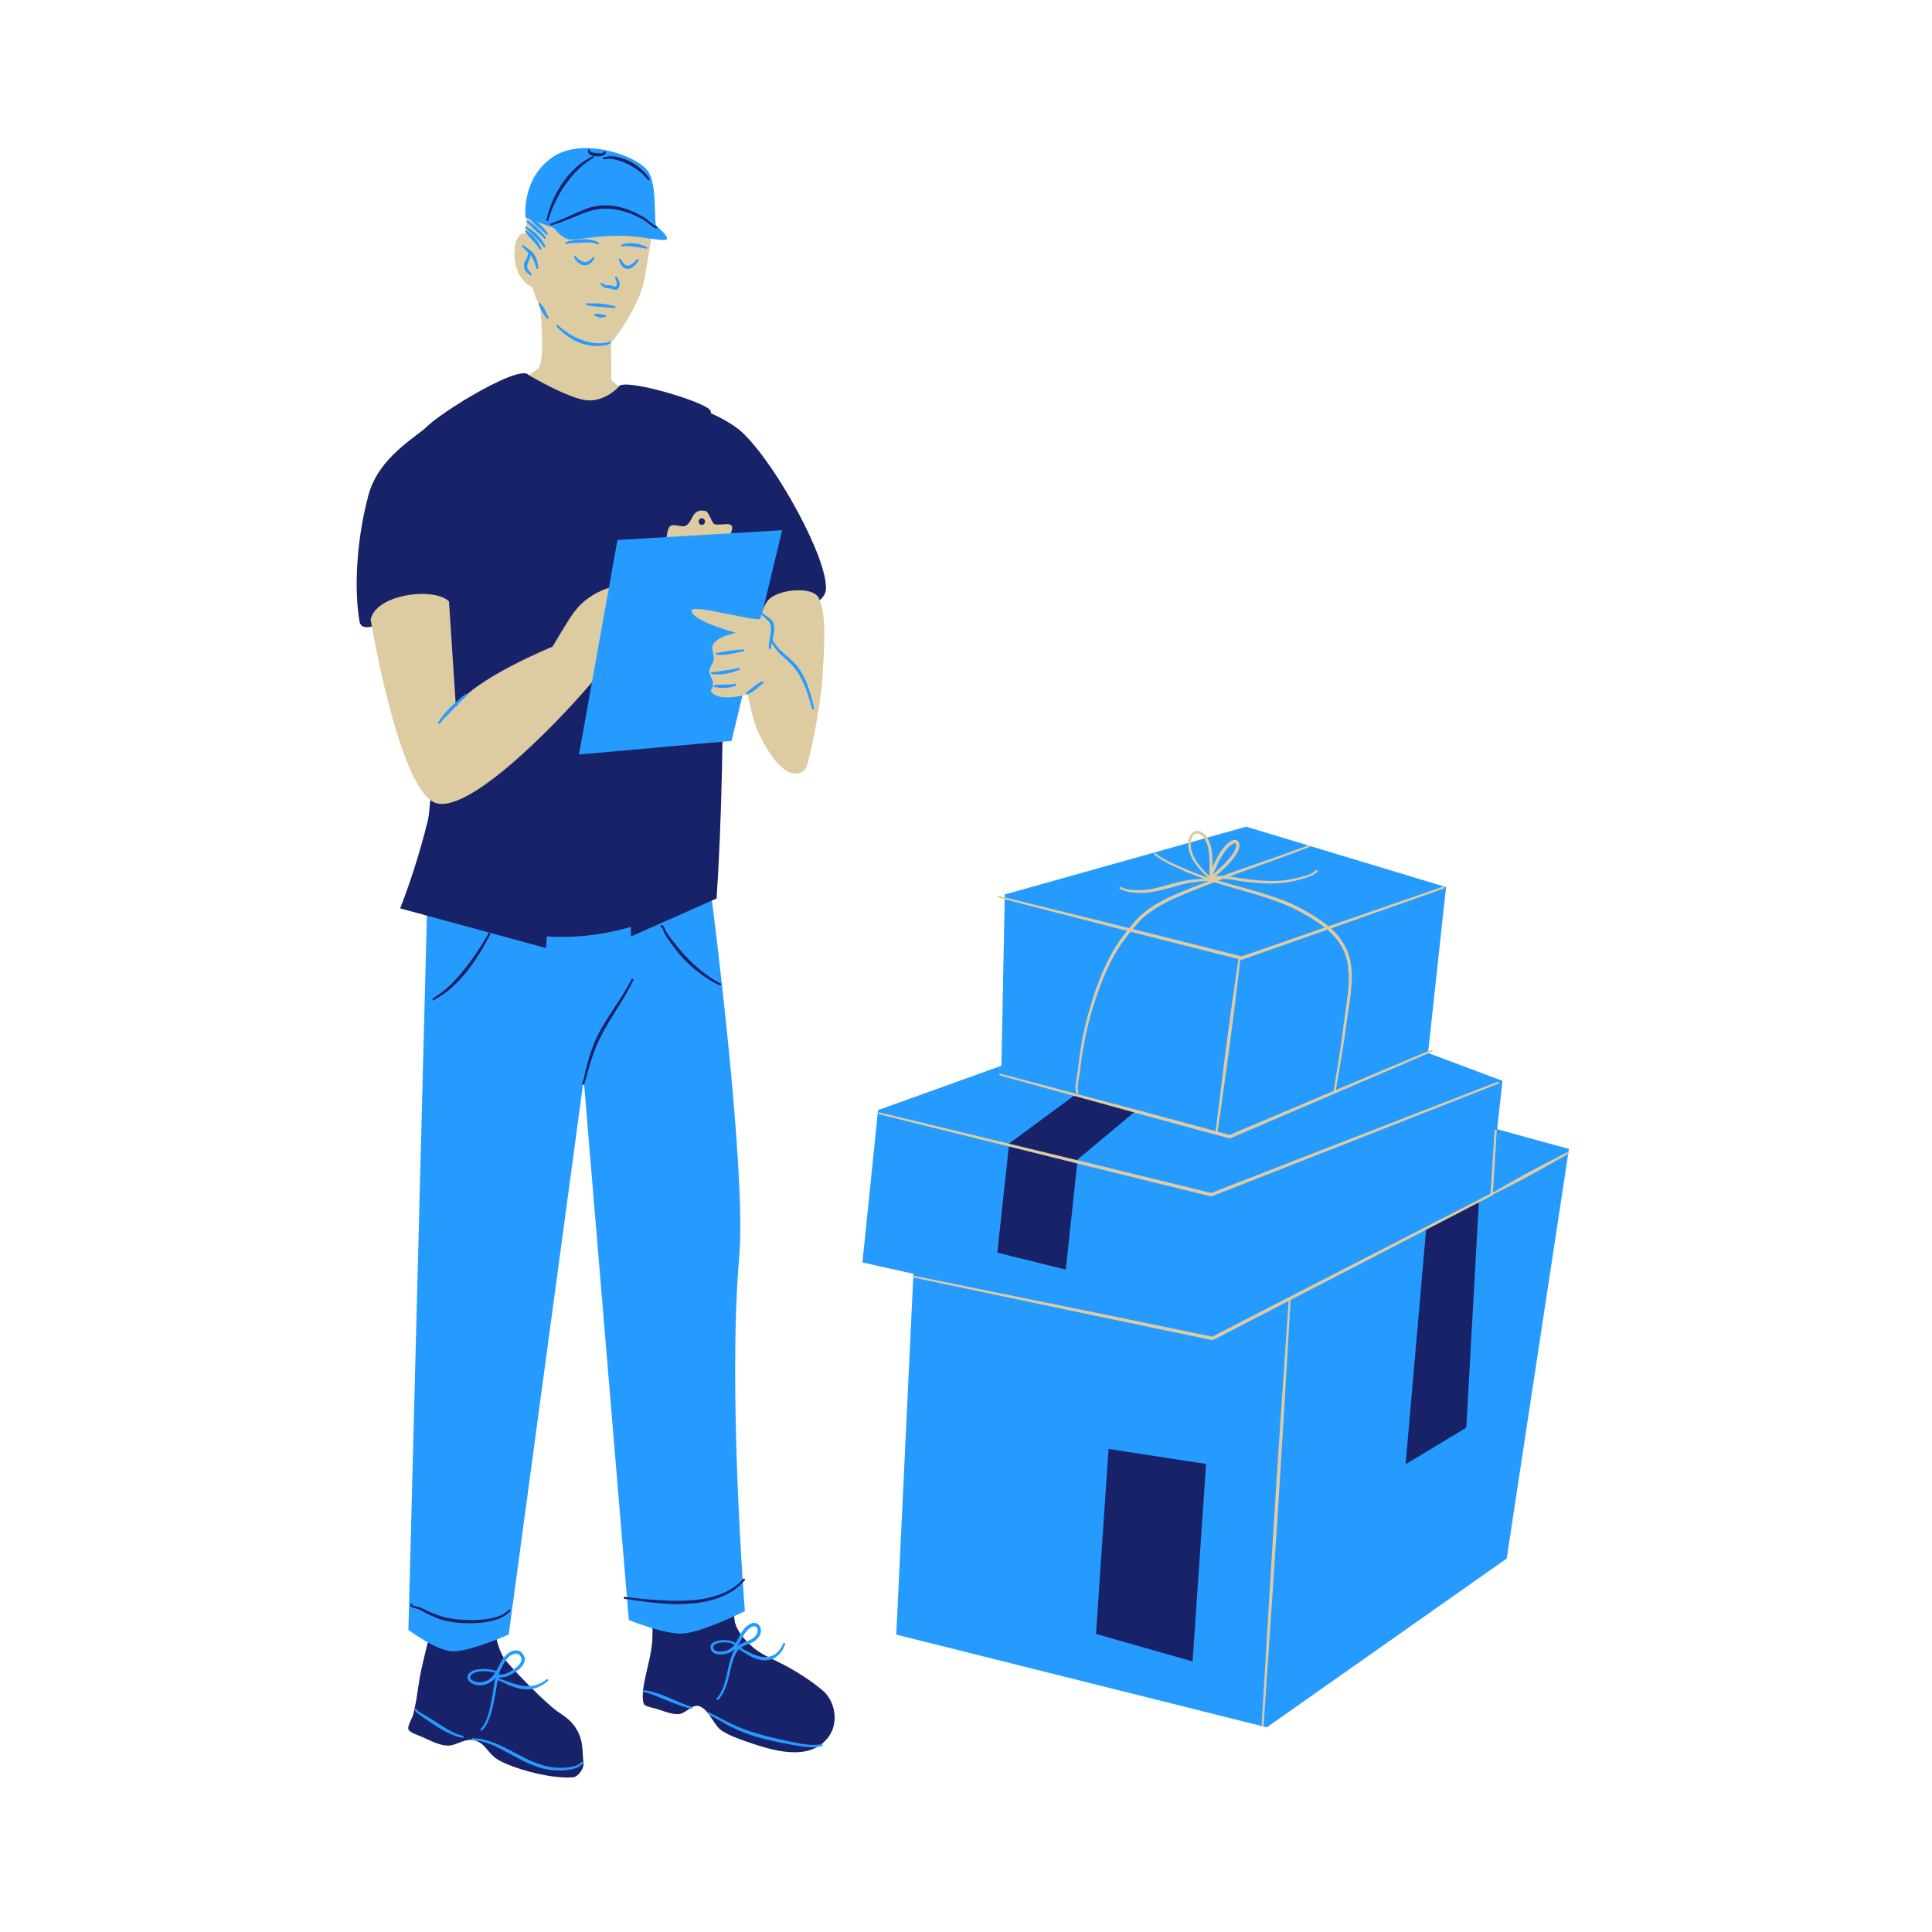 <svg xmlns="http://www.w3.org/2000/svg" xmlns:xlink="http://www.w3.org/1999/xlink" width="150" zoomAndPan="magnify" viewBox="0 0 112.5 112.5" height="150" preserveAspectRatio="xMidYMid meet" version="1.0"><defs><clipPath id="cae6f136c0"><path d="M 23 93 L 49 93 L 49 103.508 L 23 103.508 Z M 23 93 " clip-rule="nonzero"/></clipPath><clipPath id="45e1f2e824"><path d="M 23 52.09 L 48 52.09 L 48 103.508 L 23 103.508 Z M 23 52.09 " clip-rule="nonzero"/></clipPath><clipPath id="7c5b79cf95"><path d="M 20.668 21 L 49 21 L 49 55 L 20.668 55 Z M 20.668 21 " clip-rule="nonzero"/></clipPath><clipPath id="ad840159eb"><path d="M 50.082 48.047 L 91.363 48.047 L 91.363 100.605 L 50.082 100.605 Z M 50.082 48.047 " clip-rule="nonzero"/></clipPath><clipPath id="4b5ce95197"><path d="M 51.094 48.047 L 91.363 48.047 L 91.363 100.605 L 51.094 100.605 Z M 51.094 48.047 " clip-rule="nonzero"/></clipPath></defs><path fill="#ddcba2" d="M 30.617 13.602 C 30.68 13.246 30.641 12.336 30.719 12.266 C 30.93 12.086 32.738 12.617 33.148 12.555 C 36.27 12.059 37.938 13.863 37.938 13.863 C 37.938 13.863 37.73 15.059 37.52 16.277 C 37.262 17.734 35.773 19.836 35.586 19.926 L 35.598 22.129 L 36.074 22.551 C 36.074 22.551 34.895 23.656 33.59 23.398 C 32.465 23.18 30.758 21.879 30.758 21.879 C 30.758 21.879 30.715 21.91 31.297 21.492 C 31.715 21.191 31.562 19.035 31.449 17.863 C 31.121 17.246 31.004 16.742 31.004 16.742 C 30.105 16.285 29.848 15.25 29.996 14.289 C 30.082 13.758 30.336 13.555 30.617 13.602 " fill-opacity="1" fill-rule="evenodd"/><g clip-path="url(#cae6f136c0)"><path fill="#182269" d="M 47.918 98.449 C 47.242 97.867 46.367 97.32 45.578 96.906 C 44.926 96.566 44.242 96.316 43.703 95.797 C 43.305 95.418 42.941 95.004 42.793 94.465 C 42.762 94.348 42.715 93.492 42.617 93.461 C 42.289 93.363 41.648 93.684 41.344 93.773 C 40.379 94.051 39.363 94.449 38.348 94.516 L 37.91 94.473 C 38.047 94.43 37.984 95.555 37.969 95.695 C 37.879 96.594 37.574 97.457 37.453 98.352 C 37.434 98.492 37.379 99.145 37.535 99.273 C 37.684 99.395 37.977 99.438 38.16 99.484 C 38.57 99.602 39.117 99.855 39.551 99.809 C 39.945 99.77 40.324 99.191 40.75 99.359 C 41.309 99.582 41.555 100.48 42.059 100.797 C 42.48 101.062 42.965 101.234 43.43 101.398 C 44.867 101.898 47.172 102.672 48.277 101.094 C 48.84 100.297 48.637 99.062 47.918 98.449 Z M 33.977 102.598 C 34.047 102.953 33.672 103.465 33.371 103.492 C 31.988 103.621 29.434 102.859 28.797 102.328 C 28.332 101.938 28.215 101.492 27.609 101.332 C 27.168 101.219 26.688 101.539 26.293 101.625 C 25.707 101.754 24.926 101.273 24.402 101.066 C 24.207 100.988 23.922 100.902 23.793 100.727 C 23.684 100.562 24.012 100.023 24.055 99.855 C 24.281 99.012 24.34 98.125 24.523 97.266 C 24.598 96.902 25.086 94.844 25.168 94.777 C 25.211 94.75 25.441 94.832 25.484 94.84 C 25.809 94.902 26.141 94.957 26.469 94.984 C 26.758 95.008 27.051 95.035 27.348 95.055 C 27.723 95.082 28.098 95.082 28.473 95.082 C 28.547 95.082 28.797 95.051 28.863 95.109 C 28.926 95.172 28.926 95.492 28.945 95.574 C 29.051 95.957 29.191 96.359 29.438 96.676 C 29.781 97.113 31.824 99.27 32.613 99.762 C 34.168 100.73 33.852 101.977 33.977 102.598 " fill-opacity="1" fill-rule="evenodd"/></g><g clip-path="url(#45e1f2e824)"><path fill="#269bff" d="M 43.219 95.371 C 43.125 95.547 43.043 95.723 42.93 95.875 C 42.988 95.82 43.055 95.773 43.125 95.734 C 43.262 95.66 43.418 95.605 43.566 95.543 C 43.711 95.48 43.844 95.414 43.941 95.316 C 44.02 95.246 44.082 95.148 44.109 95.047 C 44.133 94.957 44.129 94.863 44.066 94.777 C 44.016 94.707 43.945 94.688 43.879 94.699 C 43.754 94.719 43.621 94.828 43.535 94.914 C 43.395 95.055 43.301 95.215 43.219 95.371 Z M 42.766 95.781 C 42.758 95.77 42.742 95.758 42.73 95.75 C 42.66 95.699 42.555 95.676 42.492 95.66 C 42.359 95.625 41.996 95.613 41.742 95.699 C 41.598 95.75 41.488 95.836 41.543 95.996 C 41.582 96.109 41.695 96.152 41.828 96.168 C 42.035 96.191 42.293 96.133 42.418 96.066 C 42.574 95.992 42.68 95.895 42.766 95.781 Z M 43.051 95.281 C 43.141 95.105 43.238 94.934 43.398 94.773 C 43.512 94.66 43.688 94.531 43.852 94.508 C 43.984 94.488 44.117 94.523 44.223 94.664 C 44.301 94.77 44.324 94.895 44.309 95.012 C 44.289 95.176 44.191 95.34 44.074 95.449 C 43.977 95.547 43.859 95.613 43.73 95.672 C 43.559 95.746 43.371 95.805 43.211 95.895 C 43.184 95.906 43.172 95.93 43.148 95.945 C 43.16 95.961 43.168 95.977 43.184 95.984 C 43.328 96.059 43.469 96.133 43.609 96.207 C 43.672 96.234 43.734 96.27 43.793 96.297 C 43.973 96.383 44.152 96.438 44.32 96.469 C 44.512 96.5 44.688 96.496 44.855 96.449 C 45.172 96.363 45.434 96.117 45.609 95.703 C 45.621 95.672 45.652 95.656 45.684 95.672 C 45.715 95.684 45.73 95.715 45.719 95.746 C 45.551 96.223 45.262 96.508 44.91 96.625 C 44.719 96.688 44.508 96.699 44.285 96.66 C 44.102 96.629 43.906 96.555 43.715 96.453 C 43.629 96.41 43.551 96.363 43.473 96.316 C 43.355 96.242 43.238 96.164 43.121 96.094 C 43.098 96.078 43.078 96.055 43.062 96.027 C 43.059 96.023 43.059 96.023 43.059 96.023 C 43.02 96.055 42.969 96.078 42.941 96.121 C 42.555 96.746 42.531 97.484 42.293 98.156 C 42.195 98.449 42.051 98.723 41.832 98.98 C 41.805 99.004 41.77 99.008 41.742 98.984 C 41.719 98.965 41.715 98.926 41.734 98.902 C 41.945 98.656 42.07 98.387 42.16 98.113 C 42.395 97.426 42.406 96.676 42.793 96.035 C 42.801 96.023 42.805 96.016 42.812 96.008 C 42.727 96.09 42.625 96.164 42.496 96.227 C 42.348 96.301 42.051 96.367 41.801 96.332 C 41.609 96.309 41.453 96.215 41.395 96.043 C 41.332 95.84 41.41 95.707 41.566 95.621 C 41.836 95.469 42.355 95.492 42.523 95.543 C 42.609 95.566 42.758 95.613 42.832 95.688 C 42.914 95.562 42.98 95.418 43.051 95.281 Z M 27.43 97.785 C 27.484 97.844 27.57 97.891 27.637 97.914 C 27.773 97.965 27.938 97.973 28.086 97.949 C 28.238 97.922 28.391 97.863 28.508 97.777 C 28.641 97.672 28.742 97.551 28.824 97.422 L 28.836 97.406 C 28.785 97.391 28.738 97.379 28.688 97.367 C 28.625 97.355 28.566 97.34 28.508 97.332 C 28.324 97.309 28.012 97.293 27.754 97.363 C 27.594 97.406 27.449 97.477 27.387 97.609 C 27.359 97.676 27.387 97.738 27.43 97.785 Z M 28.945 97.574 C 28.965 97.559 28.988 97.547 29.02 97.535 C 29.016 97.535 29.004 97.535 29 97.531 C 28.996 97.531 28.988 97.527 28.98 97.52 L 28.98 97.523 C 28.969 97.539 28.957 97.555 28.945 97.574 Z M 29.039 97.434 C 29.043 97.438 29.047 97.438 29.047 97.434 C 29.051 97.434 29.047 97.434 29.047 97.434 C 29.043 97.434 29.043 97.43 29.039 97.43 Z M 29.047 97.418 C 29.066 97.422 29.082 97.441 29.086 97.461 C 29.09 97.496 29.074 97.516 29.066 97.523 C 29.176 97.5 29.344 97.496 29.398 97.48 C 29.613 97.402 30.031 97.18 30.25 96.91 C 30.328 96.809 30.379 96.699 30.363 96.582 C 30.352 96.516 30.32 96.449 30.258 96.383 C 30.168 96.289 30.047 96.281 29.93 96.312 C 29.801 96.348 29.672 96.434 29.59 96.52 C 29.336 96.781 29.223 97.117 29.047 97.418 Z M 27.578 98.066 C 27.469 98.023 27.34 97.941 27.273 97.836 C 27.219 97.754 27.199 97.652 27.25 97.547 C 27.332 97.375 27.508 97.273 27.723 97.227 C 28 97.16 28.332 97.184 28.527 97.215 C 28.586 97.223 28.652 97.234 28.715 97.25 C 28.773 97.266 28.836 97.281 28.895 97.305 C 29.07 96.996 29.191 96.656 29.449 96.387 C 29.578 96.254 29.785 96.125 29.984 96.102 C 30.137 96.086 30.281 96.125 30.398 96.254 C 30.52 96.383 30.562 96.516 30.559 96.648 C 30.551 96.777 30.492 96.906 30.395 97.027 C 30.156 97.32 29.691 97.559 29.457 97.641 C 29.426 97.652 29.348 97.66 29.27 97.668 C 29.191 97.676 29.105 97.68 29.059 97.703 L 29.055 97.703 C 29.051 97.715 29.051 97.723 29.047 97.73 C 29.246 97.805 29.449 97.879 29.641 97.945 C 29.781 97.996 29.918 98.039 30.051 98.074 C 30.148 98.105 30.238 98.125 30.328 98.145 C 30.469 98.168 30.609 98.188 30.746 98.184 C 31.098 98.184 31.453 98.082 31.824 97.793 C 31.852 97.773 31.887 97.777 31.91 97.801 C 31.93 97.828 31.926 97.867 31.898 97.887 C 31.512 98.219 31.133 98.355 30.75 98.371 C 30.598 98.375 30.445 98.363 30.293 98.332 C 30.195 98.312 30.094 98.289 30 98.258 C 29.859 98.215 29.719 98.16 29.582 98.102 C 29.395 98.016 29.203 97.926 29.008 97.832 C 28.988 97.887 28.961 97.934 28.949 97.988 C 28.914 98.16 28.902 98.34 28.871 98.496 C 28.793 98.887 28.711 99.422 28.551 99.902 C 28.441 100.238 28.293 100.547 28.078 100.758 C 28.055 100.781 28.02 100.781 27.996 100.758 C 27.973 100.734 27.973 100.699 27.996 100.676 C 28.188 100.473 28.324 100.18 28.426 99.859 C 28.57 99.387 28.645 98.852 28.719 98.465 C 28.75 98.285 28.762 98.062 28.812 97.871 C 28.828 97.793 28.855 97.723 28.891 97.652 C 28.812 97.754 28.723 97.844 28.613 97.918 C 28.473 98.02 28.301 98.094 28.113 98.121 C 27.934 98.148 27.742 98.137 27.578 98.066 Z M 47.832 101.562 C 47.609 101.609 47.375 101.613 47.133 101.598 C 46.773 101.57 46.406 101.492 46.078 101.426 C 45.59 101.32 45.094 101.215 44.609 101.09 C 44.406 101.035 44.195 100.973 43.988 100.91 C 43.535 100.773 43.09 100.613 42.66 100.41 C 42.531 100.352 42.406 100.289 42.285 100.227 C 42.098 100.133 41.918 100.035 41.73 99.938 C 41.637 99.887 41.508 99.84 41.398 99.777 C 41.352 99.754 41.312 99.727 41.281 99.695 C 41.262 99.676 41.227 99.676 41.207 99.695 C 41.184 99.719 41.184 99.75 41.203 99.773 C 41.242 99.809 41.289 99.844 41.34 99.875 C 41.449 99.945 41.578 99.996 41.668 100.051 C 41.852 100.156 42.031 100.258 42.215 100.363 C 42.336 100.43 42.457 100.496 42.586 100.559 C 43.02 100.777 43.473 100.953 43.934 101.102 C 44.141 101.164 44.352 101.219 44.562 101.273 C 45.051 101.398 45.555 101.496 46.047 101.586 C 46.383 101.645 46.758 101.715 47.125 101.738 C 47.379 101.75 47.625 101.738 47.859 101.676 C 47.891 101.672 47.91 101.637 47.902 101.605 C 47.895 101.574 47.863 101.555 47.832 101.562 Z M 39.719 99.188 C 39.465 99.082 39.219 98.969 38.969 98.863 C 38.801 98.789 38.633 98.727 38.453 98.66 C 38.328 98.617 38.203 98.574 38.074 98.539 C 37.988 98.512 37.906 98.488 37.816 98.469 C 37.793 98.461 37.59 98.422 37.52 98.426 C 37.492 98.426 37.477 98.434 37.465 98.441 C 37.449 98.457 37.441 98.473 37.441 98.492 C 37.441 98.5 37.445 98.512 37.453 98.523 C 37.469 98.551 37.5 98.555 37.527 98.543 L 37.531 98.539 C 37.598 98.547 37.758 98.594 37.777 98.602 C 37.863 98.629 37.941 98.656 38.023 98.688 C 38.145 98.734 38.27 98.785 38.391 98.836 C 38.539 98.895 38.68 98.957 38.82 99.012 C 39.043 99.102 39.262 99.188 39.48 99.266 C 39.723 99.355 39.969 99.434 40.23 99.5 C 40.262 99.508 40.297 99.492 40.305 99.461 C 40.312 99.43 40.297 99.395 40.262 99.387 C 40.078 99.324 39.895 99.258 39.719 99.188 Z M 33.449 102.844 C 33.203 102.918 32.93 102.934 32.688 102.938 C 32.145 102.949 31.664 102.828 31.199 102.652 C 30.848 102.516 30.504 102.34 30.16 102.16 C 29.816 101.98 29.477 101.797 29.113 101.625 C 28.93 101.543 28.746 101.465 28.551 101.402 C 28.363 101.336 28.168 101.285 27.969 101.25 C 27.934 101.246 27.676 101.242 27.574 101.223 C 27.57 101.219 27.566 101.219 27.562 101.219 C 27.566 101.223 27.566 101.23 27.57 101.23 C 27.566 101.227 27.566 101.223 27.562 101.219 C 27.559 101.219 27.555 101.219 27.559 101.215 C 27.539 101.203 27.512 101.199 27.492 101.211 C 27.469 101.223 27.457 101.258 27.473 101.281 C 27.477 101.293 27.488 101.305 27.512 101.316 C 27.527 101.324 27.559 101.332 27.598 101.336 C 27.711 101.359 27.91 101.367 27.945 101.379 C 28.133 101.418 28.324 101.477 28.504 101.543 C 28.688 101.609 28.863 101.691 29.043 101.781 C 29.395 101.957 29.727 102.152 30.066 102.328 C 30.418 102.52 30.77 102.691 31.133 102.824 C 31.617 103.008 32.125 103.113 32.695 103.094 C 32.945 103.082 33.234 103.055 33.492 102.969 C 33.664 102.91 33.832 102.816 33.961 102.688 C 33.984 102.664 33.988 102.625 33.965 102.602 C 33.941 102.578 33.902 102.578 33.879 102.602 C 33.754 102.715 33.609 102.789 33.449 102.844 Z M 27.562 101.219 C 27.562 101.215 27.559 101.211 27.559 101.215 Z M 24.27 99.566 C 24.273 99.562 24.273 99.559 24.27 99.559 Z M 26.094 100.715 C 25.887 100.598 25.688 100.469 25.496 100.344 C 25.414 100.293 25.332 100.238 25.254 100.188 C 25.133 100.109 25.012 100.031 24.891 99.961 C 24.859 99.945 24.699 99.852 24.543 99.762 C 24.441 99.699 24.344 99.637 24.293 99.586 C 24.285 99.578 24.277 99.57 24.27 99.566 C 24.27 99.57 24.266 99.574 24.266 99.578 C 24.266 99.574 24.27 99.57 24.27 99.566 C 24.266 99.562 24.266 99.562 24.27 99.559 C 24.27 99.531 24.254 99.512 24.234 99.504 C 24.203 99.492 24.172 99.508 24.164 99.531 C 24.152 99.559 24.156 99.582 24.168 99.613 C 24.184 99.645 24.219 99.684 24.27 99.727 C 24.434 99.871 24.754 100.074 24.797 100.105 C 24.91 100.184 25.031 100.266 25.148 100.352 C 25.227 100.402 25.305 100.453 25.391 100.508 C 25.59 100.633 25.801 100.762 26.012 100.867 C 26.309 101.02 26.617 101.137 26.926 101.191 C 26.957 101.199 26.988 101.18 26.996 101.148 C 27.004 101.113 26.98 101.082 26.949 101.078 C 26.656 101.008 26.371 100.871 26.094 100.715 Z M 39.805 95.117 C 38.715 95.203 36.617 94.332 36.617 94.332 L 33.988 62.852 L 29.621 95.18 C 29.621 95.18 27.305 96.203 26.332 96.156 C 25.387 96.113 23.781 94.906 23.781 94.906 L 24.863 53.105 L 41.457 52.449 C 41.457 52.449 43.48 68.082 43.047 73.145 C 42.359 81.137 43.375 93.816 43.375 93.816 C 43.375 93.816 40.93 95.031 39.805 95.117 " fill-opacity="1" fill-rule="evenodd"/></g><g clip-path="url(#7c5b79cf95)"><path fill="#182269" d="M 24.547 51.707 C 24.547 51.707 25.969 37.582 26.148 35.117 C 26 35.113 25.402 35.137 25.188 35.105 C 24.191 34.969 21.145 37.387 20.934 36.188 C 20.656 34.617 20.672 31.77 21.449 28.852 C 21.949 26.957 23.535 25.867 24.965 24.793 C 26.527 23.625 30.801 21.848 30.801 21.848 C 30.801 21.848 33.133 23.238 34.211 23.312 C 35.289 23.387 36.074 22.477 36.074 22.477 C 36.074 22.477 41.469 23.453 43.312 25.266 C 45.312 27.238 48.188 32.551 48.094 34.293 C 48 35.965 43.141 35.723 43.141 35.723 L 40.988 45.246 L 41.5 51.719 C 41.5 51.719 33.082 58.109 24.547 51.707 " fill-opacity="1" fill-rule="evenodd"/></g><path fill="#182269" d="M 36.027 22.582 C 35.902 21.848 41.301 23.441 41.379 23.934 C 42.207 28.91 42.324 43.398 41.727 52.32 L 36.742 54.531 C 36.742 54.531 36.555 25.785 36.027 22.582 Z M 24.598 25.152 C 24.816 24.504 30.223 21.133 30.773 21.828 C 31.566 22.82 33.102 30.961 32.938 36.746 C 32.805 41.516 32.102 51.047 31.793 55.203 L 23.301 52.895 C 25.477 47.301 26.473 40.816 26.168 35.492 C 25.867 30.242 24.281 26.117 24.598 25.152 " fill-opacity="1" fill-rule="evenodd"/><path fill="#ddcba2" d="M 21.582 36.074 C 21.895 34.574 25.316 34.176 26.145 35.023 L 26.547 41.164 C 27.523 39.551 32.176 37.652 32.176 37.652 C 32.176 37.652 33.016 36.211 33.395 35.688 C 34.344 34.363 35.875 34.121 35.875 34.121 C 35.875 34.121 35.906 37.922 34.648 39.504 C 33.383 41.09 27.605 47.352 25.43 46.777 C 23.254 46.207 21.582 36.074 21.582 36.074 " fill-opacity="1" fill-rule="evenodd"/><path fill="#ddcba2" d="M 40.867 30.176 C 40.969 30.176 41.051 30.266 41.051 30.371 C 41.051 30.48 40.969 30.566 40.867 30.566 C 40.766 30.566 40.684 30.48 40.684 30.371 C 40.684 30.266 40.766 30.176 40.867 30.176 Z M 42.488 31.375 C 42.488 31.375 38.766 31.531 38.777 31.48 C 38.828 31.285 38.848 30.84 38.988 30.672 C 39.184 30.441 39.648 30.723 39.891 30.629 C 40.375 30.449 40.223 29.598 41.062 29.746 C 41.266 29.777 41.449 30.434 41.582 30.508 C 41.758 30.609 42.305 30.473 42.488 30.535 C 42.824 30.648 42.488 31.098 42.488 31.375 " fill-opacity="1" fill-rule="evenodd"/><path fill="#269bff" d="M 33.715 43.934 L 35.953 31.445 L 45.543 30.875 L 42.598 43.141 L 33.715 43.934 " fill-opacity="1" fill-rule="evenodd"/><path fill="#ddcba2" d="M 47.879 39.598 C 47.77 41.25 47.129 44.277 46.957 44.676 C 46.777 45.078 45.664 45.797 44.176 42.695 C 43.84 42 43.531 40.422 43.531 40.422 C 43.531 40.422 41.875 40.93 41.422 40.277 C 41.324 40.137 41.543 40.168 41.516 39.754 C 41.5 39.551 41.285 39.281 41.309 39.043 C 41.324 38.875 41.547 38.574 41.559 38.41 C 41.586 38.074 41.422 37.785 41.488 37.605 C 41.684 37.059 42.863 36.852 42.863 36.852 C 42.863 36.852 40.168 36.133 40.285 35.535 C 40.363 35.168 44.234 36.27 44.277 36.02 C 44.309 35.836 44.496 35.215 44.723 34.953 C 45.281 34.32 47.199 34.129 47.625 34.742 C 48.172 35.535 47.988 37.98 47.879 39.598 " fill-opacity="1" fill-rule="evenodd"/><g clip-path="url(#ad840159eb)"><path fill="#269bff" d="M 58.508 52.086 L 72.566 48.137 L 84.203 51.656 L 83.156 61.312 L 87.488 62.938 L 87.18 65.754 L 91.359 66.902 L 87.734 90.754 L 73.766 100.582 L 52.191 95.184 L 53.188 74.172 L 50.219 73.512 L 51.129 64.641 L 58.312 62.059 L 58.508 52.086 " fill-opacity="1" fill-rule="evenodd"/></g><path fill="#269bff" d="M 44 39.906 C 43.941 39.949 43.883 39.992 43.828 40.035 C 43.773 40.078 43.723 40.121 43.664 40.164 C 43.645 40.184 43.512 40.277 43.473 40.332 C 43.449 40.367 43.445 40.398 43.453 40.414 C 43.465 40.441 43.492 40.457 43.523 40.445 C 43.539 40.438 43.547 40.426 43.555 40.414 C 43.555 40.414 43.555 40.414 43.555 40.41 C 43.57 40.398 43.598 40.387 43.629 40.371 C 43.688 40.344 43.742 40.316 43.758 40.309 C 43.805 40.277 43.848 40.25 43.895 40.223 C 43.922 40.203 43.949 40.184 43.977 40.164 C 44.047 40.113 44.105 40.062 44.164 40.008 C 44.254 39.926 44.344 39.848 44.438 39.773 C 44.469 39.758 44.477 39.719 44.457 39.691 C 44.438 39.664 44.402 39.66 44.375 39.676 C 44.242 39.746 44.121 39.824 44 39.906 Z M 42.555 39.852 C 42.438 39.863 42.32 39.859 42.207 39.859 C 42.164 39.863 42.125 39.863 42.09 39.863 C 42.047 39.867 42.008 39.871 41.969 39.871 C 41.906 39.879 41.797 39.871 41.711 39.879 C 41.664 39.887 41.617 39.895 41.586 39.914 C 41.559 39.922 41.543 39.957 41.555 39.984 C 41.566 40.012 41.594 40.027 41.625 40.016 C 41.648 40.012 41.68 40.016 41.711 40.016 C 41.75 40.023 41.793 40.031 41.836 40.039 C 41.887 40.047 41.938 40.051 41.973 40.055 C 42.039 40.055 42.109 40.059 42.188 40.059 C 42.258 40.055 42.332 40.051 42.402 40.039 C 42.559 40.02 42.707 39.988 42.832 39.93 C 42.859 39.918 42.875 39.887 42.867 39.855 C 42.855 39.824 42.824 39.809 42.789 39.816 C 42.719 39.836 42.637 39.848 42.555 39.852 Z M 42.527 38.996 C 42.41 39.016 42.293 39.031 42.172 39.047 C 42.102 39.059 42.031 39.07 41.961 39.082 C 41.914 39.086 41.867 39.094 41.82 39.102 L 41.539 39.137 C 41.535 39.137 41.508 39.148 41.492 39.152 L 41.488 39.148 C 41.488 39.148 41.488 39.148 41.492 39.152 C 41.484 39.152 41.48 39.148 41.48 39.145 C 41.469 39.137 41.457 39.137 41.441 39.141 C 41.414 39.148 41.395 39.176 41.402 39.207 C 41.402 39.223 41.418 39.242 41.449 39.254 C 41.469 39.262 41.531 39.262 41.539 39.262 C 41.586 39.266 41.637 39.27 41.684 39.27 C 41.73 39.27 41.777 39.27 41.832 39.27 C 41.914 39.27 41.996 39.266 42.078 39.258 C 42.156 39.25 42.242 39.238 42.324 39.223 C 42.422 39.199 42.516 39.176 42.613 39.152 C 42.754 39.113 42.895 39.066 43.035 39.012 C 43.066 39.004 43.086 38.969 43.074 38.938 C 43.066 38.906 43.031 38.891 43 38.898 C 42.844 38.938 42.688 38.969 42.527 38.996 Z M 41.734 38.125 C 41.734 38.137 41.746 38.129 41.754 38.121 L 41.75 38.121 C 41.746 38.125 41.742 38.125 41.734 38.125 Z M 42.746 37.859 C 42.645 37.871 42.539 37.887 42.438 37.898 C 42.371 37.91 42.305 37.922 42.238 37.934 L 41.906 37.992 L 41.785 38.008 C 41.773 38.012 41.738 38.012 41.73 38.012 C 41.703 38.016 41.691 38.027 41.688 38.031 C 41.676 38.055 41.668 38.074 41.684 38.094 C 41.688 38.098 41.691 38.117 41.719 38.125 C 41.723 38.125 41.73 38.125 41.734 38.125 C 41.734 38.121 41.742 38.121 41.75 38.121 L 41.758 38.121 L 41.754 38.121 C 41.77 38.125 41.785 38.129 41.793 38.133 L 41.918 38.137 C 41.977 38.137 42.031 38.137 42.09 38.133 C 42.148 38.129 42.207 38.125 42.266 38.121 C 42.324 38.113 42.387 38.109 42.449 38.094 C 42.488 38.09 42.531 38.082 42.574 38.074 C 42.668 38.055 42.762 38.035 42.852 38.016 C 42.996 37.988 43.133 37.957 43.277 37.93 C 43.312 37.926 43.336 37.898 43.332 37.863 C 43.324 37.832 43.297 37.809 43.262 37.812 C 43.09 37.824 42.918 37.84 42.746 37.859 Z M 46.965 39.746 C 46.828 39.418 46.664 39.105 46.457 38.832 C 46.371 38.719 46.273 38.613 46.168 38.516 C 45.941 38.289 45.68 38.094 45.445 37.867 C 45.371 37.793 45.301 37.715 45.238 37.637 C 45.172 37.555 45.113 37.469 45.055 37.383 C 45.039 37.355 45.012 37.285 44.984 37.23 C 44.984 37.227 44.984 37.227 44.984 37.227 C 45.027 37.047 45.07 36.859 45.082 36.684 C 45.086 36.613 45.086 36.547 45.078 36.484 C 45.066 36.375 45.039 36.27 44.988 36.184 C 44.953 36.125 44.891 36.062 44.82 36.004 C 44.68 35.891 44.496 35.785 44.402 35.707 C 44.379 35.688 44.344 35.691 44.324 35.711 C 44.301 35.734 44.305 35.77 44.328 35.789 C 44.418 35.871 44.582 36.004 44.707 36.129 C 44.762 36.18 44.805 36.227 44.828 36.273 C 44.863 36.344 44.879 36.422 44.887 36.504 C 44.891 36.555 44.891 36.613 44.891 36.676 C 44.887 36.84 44.855 37.023 44.828 37.195 C 44.793 37.398 44.762 37.586 44.766 37.746 C 44.766 37.777 44.793 37.805 44.828 37.805 C 44.859 37.805 44.887 37.777 44.887 37.746 C 44.891 37.648 44.914 37.539 44.938 37.426 L 44.945 37.445 C 45 37.539 45.059 37.633 45.125 37.719 C 45.188 37.812 45.258 37.895 45.332 37.977 C 45.559 38.215 45.805 38.418 46.035 38.652 C 46.129 38.746 46.223 38.844 46.305 38.953 C 46.504 39.211 46.668 39.504 46.801 39.812 C 47.008 40.277 47.152 40.781 47.285 41.25 C 47.293 41.281 47.332 41.301 47.363 41.293 C 47.395 41.285 47.414 41.254 47.402 41.223 C 47.285 40.742 47.156 40.223 46.965 39.746 Z M 26.516 40.914 C 26.398 41.016 26.289 41.129 26.18 41.234 C 26.109 41.309 26.039 41.387 25.969 41.465 C 25.914 41.523 25.863 41.582 25.812 41.645 C 25.762 41.707 25.707 41.773 25.66 41.836 C 25.633 41.871 25.598 41.945 25.57 42 C 25.566 42.004 25.562 42.012 25.559 42.02 C 25.527 42.02 25.504 42.047 25.508 42.074 C 25.508 42.113 25.527 42.137 25.539 42.145 C 25.559 42.152 25.578 42.152 25.602 42.141 C 25.617 42.137 25.633 42.113 25.656 42.082 C 25.688 42.039 25.742 41.961 25.773 41.93 L 26.105 41.59 C 26.203 41.488 26.305 41.387 26.402 41.285 C 26.555 41.133 26.699 40.973 26.852 40.82 C 26.961 40.715 27.07 40.605 27.18 40.504 C 27.211 40.484 27.215 40.445 27.191 40.422 C 27.168 40.395 27.129 40.391 27.105 40.414 C 26.902 40.57 26.703 40.738 26.516 40.914 Z M 31.48 17.703 C 31.48 17.703 31.48 17.707 31.48 17.707 C 31.48 17.711 31.477 17.711 31.477 17.711 L 31.477 17.715 C 31.477 17.715 31.477 17.711 31.48 17.707 Z M 31.801 18.203 C 31.844 18.293 31.883 18.387 31.93 18.465 C 31.953 18.492 31.949 18.527 31.918 18.547 C 31.891 18.566 31.855 18.562 31.836 18.535 C 31.758 18.449 31.684 18.344 31.621 18.238 C 31.59 18.188 31.555 18.137 31.527 18.086 C 31.5 18.031 31.48 17.973 31.457 17.926 C 31.453 17.906 31.391 17.785 31.379 17.734 C 31.371 17.695 31.375 17.672 31.383 17.66 C 31.398 17.637 31.434 17.629 31.457 17.648 C 31.473 17.656 31.48 17.672 31.48 17.688 C 31.484 17.688 31.484 17.688 31.484 17.691 C 31.484 17.691 31.48 17.688 31.48 17.688 L 31.48 17.699 C 31.48 17.699 31.484 17.691 31.484 17.691 C 31.512 17.734 31.598 17.828 31.605 17.84 C 31.629 17.875 31.656 17.91 31.676 17.949 C 31.691 17.973 31.707 18.004 31.719 18.027 C 31.75 18.086 31.773 18.145 31.801 18.203 Z M 34.855 19.992 C 34.59 19.988 34.262 19.938 33.895 19.801 C 33.797 19.766 33.695 19.723 33.59 19.676 C 33.496 19.633 33.395 19.582 33.297 19.527 C 33.039 19.375 32.766 19.191 32.496 18.938 C 32.473 18.914 32.441 18.914 32.418 18.938 C 32.398 18.957 32.398 18.992 32.418 19.012 C 32.566 19.176 32.719 19.316 32.867 19.438 C 32.98 19.531 33.094 19.609 33.207 19.68 C 33.305 19.746 33.41 19.801 33.508 19.852 C 33.617 19.906 33.723 19.949 33.832 19.988 C 34.145 20.094 34.434 20.137 34.684 20.148 C 35.125 20.16 35.441 20.062 35.547 19.992 C 35.578 19.977 35.586 19.941 35.566 19.91 C 35.551 19.883 35.512 19.875 35.484 19.891 C 35.402 19.941 35.172 19.996 34.855 19.992 Z M 37.105 14.195 C 37.027 14.18 36.953 14.168 36.879 14.16 C 36.828 14.156 36.777 14.156 36.727 14.156 C 36.668 14.156 36.613 14.16 36.555 14.164 C 36.5 14.168 36.445 14.176 36.391 14.188 C 36.379 14.188 36.277 14.223 36.234 14.234 C 36.227 14.238 36.223 14.238 36.219 14.238 C 36.219 14.242 36.215 14.242 36.215 14.242 C 36.211 14.242 36.207 14.246 36.207 14.246 C 36.199 14.25 36.195 14.254 36.191 14.258 C 36.184 14.27 36.176 14.281 36.176 14.289 C 36.176 14.309 36.184 14.324 36.203 14.34 C 36.215 14.352 36.23 14.352 36.246 14.348 C 36.25 14.371 36.254 14.367 36.258 14.348 C 36.254 14.348 36.254 14.348 36.25 14.348 L 36.258 14.344 L 36.258 14.348 C 36.258 14.348 36.258 14.348 36.262 14.348 C 36.297 14.344 36.395 14.324 36.402 14.324 C 36.457 14.324 36.508 14.328 36.559 14.332 C 36.613 14.332 36.664 14.34 36.719 14.344 C 36.777 14.348 36.836 14.355 36.895 14.363 C 36.984 14.371 37.074 14.379 37.16 14.395 C 37.309 14.414 37.457 14.445 37.605 14.48 C 37.637 14.492 37.672 14.473 37.68 14.441 C 37.691 14.41 37.672 14.379 37.645 14.367 C 37.465 14.297 37.285 14.234 37.105 14.195 Z M 34.875 14.195 C 34.891 14.168 34.879 14.133 34.844 14.117 C 34.691 14.027 34.516 13.977 34.328 13.949 C 34.172 13.926 34.008 13.922 33.852 13.93 C 33.738 13.938 33.637 13.949 33.535 13.965 C 33.461 13.98 33.379 13.988 33.305 14.004 C 33.25 14.012 33.199 14.023 33.148 14.035 L 33.02 14.07 C 33.008 14.07 32.988 14.086 32.977 14.094 C 32.973 14.094 32.969 14.094 32.961 14.098 C 32.934 14.105 32.918 14.137 32.926 14.164 C 32.93 14.184 32.945 14.195 32.961 14.199 C 32.973 14.207 32.984 14.207 33 14.203 C 33.012 14.203 33.039 14.188 33.051 14.184 L 33.172 14.168 L 33.555 14.148 C 33.652 14.141 33.754 14.133 33.863 14.129 C 34.008 14.117 34.164 14.109 34.312 14.117 C 34.48 14.129 34.645 14.156 34.793 14.223 C 34.82 14.238 34.855 14.227 34.875 14.195 Z M 34.68 18.395 L 34.672 18.398 L 34.668 18.398 C 34.672 18.398 34.676 18.398 34.68 18.395 Z M 35.18 18.336 C 35.176 18.336 35.176 18.336 35.176 18.336 C 35.172 18.363 35.238 18.34 35.25 18.344 C 35.27 18.363 35.285 18.375 35.285 18.395 C 35.285 18.406 35.293 18.43 35.266 18.449 C 35.25 18.469 35.219 18.473 35.199 18.465 C 35.188 18.469 35.176 18.477 35.168 18.477 L 35.066 18.48 C 35.016 18.48 34.969 18.484 34.922 18.48 C 34.902 18.477 34.883 18.477 34.867 18.473 C 34.832 18.465 34.805 18.457 34.777 18.445 L 34.688 18.414 C 34.684 18.41 34.672 18.402 34.664 18.402 C 34.66 18.402 34.656 18.406 34.656 18.402 C 34.648 18.402 34.641 18.398 34.633 18.395 C 34.617 18.395 34.613 18.383 34.609 18.375 C 34.594 18.363 34.602 18.344 34.602 18.328 C 34.602 18.316 34.613 18.305 34.641 18.289 C 34.645 18.289 34.648 18.289 34.656 18.289 C 34.668 18.285 34.699 18.281 34.703 18.281 L 34.805 18.277 C 34.832 18.277 34.859 18.277 34.891 18.277 C 34.91 18.281 34.93 18.281 34.945 18.285 C 34.992 18.293 35.035 18.305 35.082 18.312 Z M 35.125 17.699 C 35.051 17.691 34.977 17.68 34.906 17.676 C 34.828 17.668 34.754 17.668 34.68 17.664 L 34.336 17.664 C 34.32 17.664 34.223 17.656 34.184 17.66 C 34.156 17.66 34.141 17.668 34.137 17.676 C 34.117 17.691 34.105 17.707 34.113 17.727 C 34.117 17.758 34.148 17.777 34.18 17.77 C 34.18 17.77 34.184 17.77 34.184 17.77 C 34.188 17.77 34.195 17.766 34.199 17.762 L 34.191 17.77 C 34.227 17.773 34.309 17.797 34.32 17.797 C 34.379 17.809 34.434 17.816 34.492 17.824 C 34.555 17.832 34.613 17.84 34.668 17.848 C 34.734 17.852 34.797 17.859 34.867 17.863 C 34.91 17.867 34.953 17.875 34.996 17.875 C 35.098 17.883 35.199 17.891 35.305 17.898 C 35.457 17.91 35.609 17.922 35.766 17.934 C 35.797 17.938 35.828 17.914 35.832 17.883 C 35.836 17.848 35.812 17.82 35.781 17.816 C 35.559 17.777 35.344 17.734 35.125 17.699 Z M 36.027 16.32 C 36 16.258 35.965 16.203 35.93 16.137 C 35.918 16.109 35.883 16.094 35.852 16.105 C 35.824 16.117 35.809 16.152 35.82 16.188 C 35.84 16.25 35.871 16.309 35.895 16.375 C 35.902 16.395 35.91 16.422 35.914 16.445 C 35.918 16.465 35.918 16.484 35.918 16.5 C 35.918 16.52 35.914 16.543 35.91 16.559 C 35.895 16.637 35.879 16.676 35.84 16.684 C 35.824 16.688 35.809 16.684 35.789 16.68 C 35.766 16.676 35.738 16.664 35.711 16.656 C 35.645 16.637 35.574 16.617 35.508 16.605 C 35.441 16.602 35.379 16.617 35.316 16.617 C 35.301 16.617 35.281 16.617 35.266 16.613 C 35.227 16.602 35.121 16.516 35.066 16.492 C 35.035 16.484 35.016 16.48 35 16.484 C 34.973 16.492 34.957 16.523 34.965 16.555 C 34.969 16.578 34.988 16.594 35.012 16.594 C 35.012 16.598 35.012 16.598 35.016 16.598 L 35.012 16.594 C 35.02 16.594 35.023 16.594 35.031 16.594 C 35.027 16.594 35.02 16.598 35.016 16.598 C 35.047 16.617 35.094 16.664 35.133 16.699 C 35.16 16.727 35.191 16.746 35.203 16.754 C 35.242 16.77 35.273 16.777 35.309 16.781 C 35.363 16.789 35.422 16.777 35.48 16.789 C 35.547 16.801 35.625 16.836 35.688 16.852 C 35.762 16.875 35.832 16.883 35.887 16.867 C 35.977 16.84 36.055 16.773 36.078 16.586 C 36.082 16.559 36.086 16.523 36.082 16.496 C 36.078 16.465 36.074 16.438 36.066 16.406 C 36.055 16.375 36.043 16.348 36.027 16.32 Z M 37.07 15.109 C 36.996 15.207 36.895 15.312 36.781 15.383 C 36.719 15.422 36.648 15.453 36.578 15.461 C 36.539 15.465 36.496 15.461 36.453 15.445 C 36.422 15.438 36.391 15.414 36.367 15.391 C 36.312 15.344 36.27 15.285 36.234 15.234 L 36.164 15.133 C 36.152 15.117 36.129 15.074 36.117 15.062 C 36.094 15.051 36.078 15.051 36.062 15.059 C 36.051 15.062 36.031 15.074 36.027 15.109 C 36.027 15.125 36.031 15.145 36.047 15.152 C 36.047 15.164 36.055 15.184 36.059 15.191 L 36.109 15.305 C 36.145 15.375 36.18 15.453 36.234 15.516 C 36.277 15.566 36.332 15.602 36.391 15.629 C 36.449 15.648 36.504 15.656 36.559 15.656 C 36.641 15.652 36.727 15.625 36.797 15.582 C 36.957 15.488 37.09 15.32 37.168 15.176 C 37.188 15.148 37.18 15.109 37.152 15.094 C 37.125 15.074 37.09 15.082 37.07 15.109 Z M 34.215 15.234 C 34.156 15.258 34.094 15.266 34.023 15.258 C 33.984 15.25 33.941 15.242 33.898 15.223 C 33.855 15.203 33.812 15.18 33.77 15.152 C 33.723 15.125 33.684 15.094 33.645 15.055 L 33.543 14.953 C 33.543 14.934 33.531 14.918 33.512 14.91 C 33.488 14.895 33.469 14.906 33.457 14.914 C 33.441 14.922 33.434 14.938 33.434 14.961 C 33.434 14.977 33.461 15.035 33.461 15.039 C 33.469 15.059 33.48 15.078 33.488 15.09 C 33.504 15.113 33.52 15.137 33.535 15.156 C 33.574 15.207 33.613 15.25 33.66 15.289 C 33.707 15.332 33.762 15.367 33.82 15.395 C 33.871 15.418 33.918 15.438 33.965 15.445 C 34.051 15.461 34.129 15.453 34.203 15.426 C 34.273 15.402 34.34 15.363 34.398 15.312 C 34.473 15.246 34.543 15.164 34.598 15.07 C 34.617 15.039 34.613 15.004 34.582 14.984 C 34.559 14.965 34.52 14.973 34.504 15 C 34.418 15.105 34.32 15.188 34.215 15.234 Z M 31.066 14.77 C 31.023 14.711 30.973 14.652 30.918 14.602 C 30.883 14.57 30.844 14.543 30.805 14.516 C 30.75 14.477 30.691 14.438 30.637 14.398 L 30.539 14.324 C 30.523 14.316 30.504 14.285 30.496 14.281 C 30.469 14.27 30.449 14.27 30.438 14.277 C 30.426 14.281 30.398 14.297 30.406 14.34 C 30.406 14.355 30.418 14.367 30.43 14.379 C 30.434 14.391 30.449 14.41 30.453 14.414 L 30.547 14.504 L 30.75 14.707 C 30.75 14.715 30.742 14.715 30.742 14.727 C 30.742 14.73 30.754 14.75 30.758 14.766 L 30.75 14.836 C 30.742 14.871 30.73 14.902 30.715 14.934 C 30.695 14.98 30.672 15.027 30.645 15.082 C 30.617 15.129 30.59 15.18 30.566 15.23 C 30.551 15.27 30.535 15.309 30.523 15.352 C 30.496 15.48 30.508 15.59 30.555 15.684 C 30.617 15.82 30.734 15.926 30.859 16.023 C 30.883 16.043 30.918 16.043 30.941 16.02 C 30.965 15.996 30.965 15.957 30.938 15.934 C 30.863 15.855 30.785 15.766 30.738 15.672 C 30.695 15.594 30.68 15.504 30.711 15.402 C 30.719 15.367 30.73 15.336 30.742 15.309 C 30.766 15.258 30.785 15.207 30.809 15.156 C 30.824 15.109 30.848 15.059 30.859 15.012 C 30.875 14.957 30.883 14.906 30.887 14.852 C 30.895 14.863 30.906 14.875 30.914 14.887 C 30.973 14.965 31.023 15.043 31.066 15.133 C 31.137 15.281 31.188 15.441 31.227 15.609 C 31.23 15.641 31.262 15.664 31.293 15.66 C 31.328 15.652 31.348 15.625 31.344 15.59 C 31.324 15.402 31.293 15.227 31.23 15.059 C 31.188 14.957 31.137 14.859 31.066 14.77 Z M 30.879 13.133 C 30.938 13.191 31.004 13.262 31.074 13.332 C 31.105 13.359 31.137 13.391 31.168 13.418 C 31.223 13.465 31.273 13.508 31.32 13.551 C 31.477 13.688 31.621 13.809 31.68 13.883 C 31.699 13.906 31.734 13.914 31.762 13.895 C 31.789 13.875 31.797 13.84 31.777 13.812 C 31.73 13.738 31.629 13.617 31.504 13.48 C 31.441 13.414 31.375 13.348 31.309 13.281 C 31.273 13.25 31.242 13.215 31.203 13.184 C 31.168 13.156 31.133 13.125 31.098 13.098 C 30.926 12.965 30.777 12.863 30.746 12.848 C 30.723 12.832 30.688 12.836 30.672 12.863 C 30.656 12.891 30.664 12.926 30.688 12.941 C 30.707 12.957 30.777 13.031 30.879 13.133 Z M 30.691 13.219 C 30.688 13.211 30.688 13.207 30.684 13.211 L 30.684 13.215 C 30.688 13.215 30.688 13.215 30.691 13.219 Z M 30.594 13.223 C 30.586 13.23 30.582 13.258 30.598 13.281 C 30.602 13.289 30.609 13.297 30.621 13.309 C 30.664 13.348 30.773 13.445 30.777 13.449 L 31.039 13.699 C 31.094 13.75 31.145 13.801 31.195 13.852 C 31.277 13.93 31.352 14.012 31.422 14.094 C 31.504 14.188 31.582 14.281 31.645 14.387 C 31.664 14.418 31.699 14.426 31.727 14.41 C 31.754 14.395 31.766 14.359 31.75 14.324 C 31.68 14.184 31.598 14.047 31.496 13.914 C 31.438 13.836 31.375 13.762 31.312 13.691 C 31.266 13.645 31.219 13.598 31.168 13.555 C 31.121 13.516 31.074 13.477 31.023 13.441 C 30.977 13.402 30.926 13.367 30.871 13.332 C 30.867 13.332 30.738 13.254 30.691 13.219 C 30.691 13.223 30.691 13.23 30.695 13.234 C 30.691 13.227 30.688 13.219 30.684 13.215 C 30.684 13.215 30.684 13.211 30.684 13.211 C 30.676 13.207 30.672 13.199 30.664 13.195 C 30.637 13.184 30.605 13.195 30.594 13.223 Z M 30.59 13.508 C 30.629 13.543 30.727 13.676 30.809 13.773 C 30.855 13.824 30.895 13.863 30.91 13.887 C 30.957 13.934 31 13.984 31.039 14.031 C 31.105 14.102 31.168 14.172 31.234 14.246 C 31.301 14.332 31.363 14.422 31.422 14.512 C 31.441 14.539 31.477 14.551 31.504 14.535 C 31.535 14.52 31.543 14.48 31.527 14.453 C 31.469 14.32 31.398 14.199 31.32 14.082 C 31.273 14.012 31.223 13.941 31.164 13.875 C 31.125 13.832 31.086 13.793 31.047 13.754 C 31.016 13.727 30.941 13.656 30.863 13.582 C 30.777 13.512 30.695 13.445 30.66 13.422 C 30.637 13.402 30.605 13.406 30.586 13.43 C 30.566 13.453 30.57 13.488 30.59 13.508 Z M 38.754 13.965 C 38.344 14.031 37.258 13.73 36.066 13.727 C 34.793 13.719 33.418 14 33.164 13.949 C 32.668 13.863 32.27 13.281 32.27 13.281 L 31.254 12.906 C 31.309 12.953 31.359 12.992 31.379 13.008 C 31.41 13.031 31.438 13.055 31.465 13.082 C 31.531 13.141 31.598 13.207 31.656 13.277 C 31.738 13.371 31.816 13.473 31.887 13.578 C 31.906 13.602 31.902 13.645 31.875 13.664 C 31.852 13.684 31.812 13.68 31.793 13.652 C 31.711 13.559 31.625 13.477 31.531 13.395 C 31.469 13.34 31.402 13.285 31.34 13.227 C 31.312 13.203 31.285 13.18 31.254 13.156 C 31.23 13.133 31.156 13.066 31.082 12.996 C 31.027 12.938 30.969 12.879 30.922 12.828 C 30.887 12.797 30.863 12.77 30.848 12.762 C 30.844 12.762 30.844 12.754 30.844 12.754 L 30.598 12.664 C 30.598 12.664 30.34 10.391 32.203 9.133 C 33.941 7.965 37.043 9.051 37.707 9.93 C 38.301 10.719 38.055 13.004 38.223 13.145 C 38.391 13.289 39.078 13.91 38.754 13.965 " fill-opacity="1" fill-rule="evenodd"/><path fill="#182269" d="M 43.363 91.938 C 43.34 91.914 43.301 91.918 43.277 91.941 C 42.836 92.445 42.25 92.758 41.605 92.945 C 41.039 93.117 40.434 93.188 39.84 93.207 C 39.426 93.223 39.02 93.215 38.641 93.191 C 38.391 93.18 38.137 93.16 37.891 93.145 C 37.641 93.125 37.391 93.102 37.145 93.074 L 36.637 93.016 C 36.59 93.008 36.496 93.016 36.441 93.008 C 36.438 92.996 36.43 92.988 36.422 92.98 C 36.398 92.961 36.367 92.965 36.348 92.988 C 36.32 93.012 36.32 93.035 36.324 93.051 C 36.332 93.074 36.352 93.102 36.395 93.113 C 36.445 93.125 36.562 93.121 36.617 93.129 L 37.125 93.211 C 37.371 93.246 37.625 93.277 37.875 93.305 C 38.125 93.336 38.375 93.355 38.629 93.375 C 39.012 93.402 39.426 93.418 39.844 93.402 C 40.457 93.379 41.078 93.293 41.656 93.109 C 42.32 92.895 42.922 92.551 43.367 92.02 C 43.391 91.992 43.387 91.957 43.363 91.938 Z M 29.621 93.738 C 29.32 94.078 28.75 94.242 28.121 94.305 C 27.625 94.359 27.094 94.34 26.625 94.293 C 26.234 94.25 25.891 94.188 25.652 94.105 C 25.461 94.039 25.266 93.965 25.074 93.883 C 24.883 93.801 24.695 93.715 24.512 93.617 C 24.41 93.562 24.199 93.539 24.074 93.5 C 24.055 93.492 24.043 93.488 24.027 93.484 C 24.023 93.48 24.016 93.477 24.012 93.473 C 24.012 93.473 24.008 93.469 24.004 93.469 C 24.008 93.465 24.012 93.461 24.012 93.461 C 24.031 93.438 24.023 93.402 24.004 93.383 C 23.977 93.367 23.945 93.371 23.926 93.395 C 23.902 93.422 23.891 93.449 23.891 93.477 C 23.898 93.512 23.922 93.551 23.969 93.578 C 24.07 93.641 24.332 93.668 24.445 93.738 C 24.633 93.844 24.816 93.941 25.012 94.031 C 25.199 94.125 25.398 94.203 25.594 94.277 C 25.84 94.363 26.195 94.445 26.605 94.488 C 27.086 94.539 27.633 94.539 28.141 94.477 C 28.809 94.387 29.406 94.184 29.711 93.812 C 29.73 93.789 29.73 93.75 29.703 93.73 C 29.68 93.711 29.645 93.711 29.621 93.738 Z M 36.855 57.004 C 36.824 56.988 36.789 57 36.773 57.027 C 36.496 57.578 36.145 58.105 35.797 58.641 C 35.562 58.992 35.332 59.348 35.121 59.707 C 35.027 59.863 34.941 60.02 34.855 60.18 C 34.73 60.43 34.617 60.676 34.523 60.93 C 34.434 61.156 34.359 61.387 34.293 61.621 C 34.223 61.852 34.164 62.086 34.105 62.32 L 33.992 62.805 C 33.98 62.859 33.941 62.957 33.918 63.027 C 33.906 63.062 33.902 63.094 33.906 63.109 C 33.914 63.137 33.926 63.152 33.945 63.16 C 33.961 63.164 33.984 63.168 34.016 63.145 C 34.043 63.129 34.047 63.098 34.031 63.07 C 34.027 63.07 34.027 63.066 34.023 63.062 C 34.027 63.055 34.031 63.043 34.035 63.035 C 34.062 62.965 34.098 62.883 34.113 62.836 L 34.242 62.355 C 34.309 62.125 34.375 61.898 34.449 61.668 C 34.527 61.441 34.605 61.219 34.695 60.996 C 34.789 60.75 34.906 60.512 35.031 60.27 C 35.109 60.113 35.195 59.957 35.289 59.801 C 35.492 59.441 35.719 59.086 35.938 58.73 C 36.277 58.184 36.613 57.645 36.883 57.082 C 36.895 57.055 36.883 57.016 36.855 57.004 Z M 25.281 58.172 C 25.285 58.172 25.285 58.176 25.285 58.18 L 25.289 58.184 L 25.285 58.18 L 25.285 58.172 Z M 25.203 58.246 C 25.188 58.234 25.168 58.203 25.195 58.164 C 25.199 58.156 25.215 58.141 25.238 58.121 C 25.336 58.047 25.594 57.879 25.613 57.867 C 25.762 57.754 25.906 57.641 26.043 57.52 C 26.184 57.395 26.312 57.266 26.438 57.133 C 26.598 56.969 26.746 56.797 26.895 56.617 C 27.113 56.355 27.328 56.086 27.523 55.805 C 27.859 55.34 28.164 54.848 28.441 54.352 C 28.457 54.32 28.492 54.312 28.52 54.324 C 28.551 54.34 28.562 54.375 28.547 54.406 C 28.285 54.918 27.996 55.426 27.672 55.906 C 27.477 56.195 27.27 56.48 27.043 56.742 C 26.895 56.926 26.734 57.094 26.57 57.262 C 26.434 57.395 26.297 57.523 26.152 57.641 C 26 57.762 25.848 57.875 25.688 57.977 C 25.672 57.988 25.406 58.141 25.305 58.211 C 25.301 58.215 25.293 58.215 25.289 58.223 C 25.289 58.215 25.289 58.207 25.289 58.203 C 25.289 58.211 25.289 58.215 25.285 58.227 C 25.281 58.23 25.277 58.23 25.281 58.234 L 25.277 58.238 C 25.262 58.262 25.227 58.266 25.203 58.246 Z M 38.566 53.977 C 38.574 53.973 38.578 53.969 38.57 53.965 C 38.57 53.961 38.57 53.969 38.566 53.973 Z M 38.492 54.004 C 38.465 53.992 38.453 53.961 38.465 53.934 C 38.48 53.883 38.512 53.867 38.539 53.867 C 38.566 53.863 38.609 53.883 38.641 53.934 C 38.703 54.027 38.777 54.246 38.844 54.336 C 38.949 54.484 39.059 54.633 39.168 54.777 C 39.281 54.918 39.391 55.062 39.508 55.203 C 39.645 55.367 39.785 55.527 39.934 55.688 C 40.152 55.918 40.387 56.145 40.629 56.355 C 41.039 56.711 41.488 57.027 41.957 57.266 C 41.984 57.277 41.996 57.312 41.984 57.344 C 41.969 57.371 41.934 57.387 41.902 57.371 C 41.414 57.148 40.945 56.844 40.516 56.492 C 40.258 56.281 40.016 56.059 39.793 55.82 C 39.641 55.656 39.496 55.488 39.363 55.32 C 39.246 55.172 39.141 55.027 39.035 54.871 C 38.93 54.723 38.824 54.57 38.727 54.414 C 38.68 54.34 38.629 54.188 38.582 54.074 C 38.57 54.043 38.559 54.02 38.547 53.996 C 38.535 54.008 38.512 54.012 38.492 54.004 Z M 25.285 58.227 L 25.289 58.223 C 25.289 58.234 25.289 58.242 25.281 58.234 C 25.281 58.23 25.285 58.23 25.285 58.227 " fill-opacity="1" fill-rule="evenodd"/><path fill="#182269" d="M 35.145 9.172 C 35.133 9.172 35.129 9.176 35.129 9.176 C 35.109 9.188 35.102 9.203 35.102 9.211 C 35.098 9.238 35.102 9.262 35.129 9.273 C 35.141 9.281 35.156 9.281 35.172 9.277 C 35.18 9.305 35.184 9.297 35.184 9.273 L 35.18 9.273 L 35.184 9.27 L 35.184 9.273 C 35.188 9.273 35.191 9.273 35.199 9.273 C 35.273 9.262 35.449 9.234 35.473 9.238 C 35.578 9.246 35.68 9.262 35.781 9.281 C 35.879 9.305 35.984 9.332 36.082 9.363 C 36.203 9.402 36.332 9.453 36.453 9.508 C 36.633 9.59 36.812 9.684 36.98 9.793 C 37.266 9.98 37.527 10.203 37.719 10.469 C 37.738 10.496 37.777 10.5 37.805 10.484 C 37.832 10.465 37.84 10.426 37.82 10.398 C 37.629 10.113 37.371 9.855 37.086 9.648 C 36.91 9.52 36.727 9.414 36.531 9.328 C 36.402 9.27 36.266 9.227 36.133 9.184 C 36.027 9.156 35.918 9.133 35.809 9.117 C 35.699 9.102 35.586 9.094 35.477 9.098 C 35.449 9.098 35.258 9.141 35.176 9.16 C 35.16 9.164 35.148 9.168 35.145 9.172 Z M 32.914 10.766 C 33 10.641 33.094 10.516 33.188 10.398 C 33.285 10.277 33.383 10.16 33.488 10.051 C 33.809 9.703 34.168 9.406 34.555 9.195 C 34.582 9.184 34.594 9.148 34.578 9.125 C 34.566 9.098 34.531 9.086 34.508 9.102 C 34.09 9.297 33.703 9.578 33.355 9.926 C 33.246 10.039 33.141 10.152 33.039 10.273 C 32.938 10.398 32.844 10.523 32.754 10.652 C 32.574 10.914 32.422 11.191 32.281 11.473 C 32.07 11.914 31.91 12.371 31.816 12.801 C 31.809 12.832 31.828 12.867 31.859 12.875 C 31.891 12.883 31.922 12.859 31.93 12.828 C 32.043 12.414 32.215 11.977 32.438 11.551 C 32.578 11.281 32.738 11.016 32.914 10.766 Z M 34.234 8.77 L 34.234 8.766 L 34.234 8.773 L 34.234 8.77 C 34.234 8.785 34.238 8.816 34.242 8.844 C 34.246 8.867 34.254 8.883 34.258 8.895 C 34.277 8.93 34.305 8.957 34.332 8.98 C 34.371 9.016 34.418 9.039 34.465 9.059 C 34.488 9.066 34.535 9.082 34.59 9.09 C 34.621 9.098 34.66 9.102 34.703 9.105 C 34.816 9.113 34.953 9.105 35.055 9.078 C 35.184 9.043 35.277 8.973 35.273 8.875 C 35.277 8.836 35.25 8.809 35.215 8.809 C 35.18 8.805 35.152 8.832 35.152 8.867 C 35.148 8.887 35.129 8.895 35.109 8.906 C 35.066 8.922 35.012 8.926 34.953 8.926 C 34.867 8.93 34.77 8.918 34.688 8.91 C 34.617 8.902 34.555 8.898 34.527 8.891 C 34.488 8.879 34.453 8.871 34.422 8.848 C 34.402 8.84 34.387 8.832 34.371 8.812 C 34.359 8.801 34.348 8.758 34.34 8.742 C 34.336 8.727 34.332 8.719 34.328 8.719 C 34.301 8.684 34.273 8.688 34.254 8.699 C 34.25 8.703 34.23 8.711 34.23 8.742 C 34.227 8.75 34.23 8.758 34.234 8.766 C 34.23 8.766 34.23 8.77 34.234 8.77 Z M 38.227 13.184 C 38.168 13.156 38.113 13.121 38.059 13.086 C 37.848 12.934 37.652 12.734 37.418 12.602 C 36.965 12.344 36.465 12.133 35.945 12.027 C 35.637 11.965 35.312 11.941 34.996 11.965 C 34.781 11.98 34.57 12.02 34.363 12.082 C 34.152 12.152 33.941 12.23 33.738 12.316 C 33.438 12.445 33.141 12.59 32.84 12.719 C 32.754 12.758 32.664 12.793 32.578 12.828 C 32.488 12.863 32.402 12.902 32.312 12.934 C 32.258 12.949 32.16 12.988 32.113 13.004 C 32.109 13 32.105 13.004 32.102 13.004 C 32.102 13.004 32.102 13.004 32.105 13.004 L 32.102 13.004 C 32.102 13.004 32.102 13.004 32.102 13.008 C 32.086 13.004 32.07 13.008 32.059 13.016 C 32.043 13.035 32.043 13.055 32.043 13.062 C 32.043 13.082 32.051 13.098 32.074 13.109 C 32.082 13.113 32.102 13.117 32.125 13.109 C 32.172 13.102 32.289 13.062 32.352 13.043 C 32.441 13.016 32.531 12.988 32.621 12.957 C 32.719 12.922 32.805 12.891 32.895 12.852 C 33.199 12.73 33.5 12.602 33.809 12.48 C 34.008 12.402 34.211 12.328 34.418 12.27 C 34.66 12.195 34.91 12.16 35.156 12.152 C 35.41 12.145 35.664 12.164 35.914 12.211 C 36.414 12.305 36.902 12.492 37.348 12.73 C 37.582 12.852 37.773 13.043 37.988 13.188 C 38.047 13.227 38.105 13.266 38.172 13.293 C 38.199 13.309 38.238 13.297 38.25 13.27 C 38.266 13.234 38.254 13.199 38.227 13.184 Z M 32.102 13.004 C 32.102 13.004 32.102 13.008 32.102 13.008 C 32.098 13.008 32.098 13.008 32.098 13.008 C 32.098 13.004 32.102 13.008 32.102 13.004 " fill-opacity="1" fill-rule="evenodd"/><path fill="#182269" d="M 83.047 71.547 L 81.848 85.262 L 85.383 83.133 L 86.117 69.93 Z M 63.82 95.145 L 69.445 96.746 L 70.23 85.246 L 64.551 84.371 Z M 66.117 64.703 L 62.75 67.516 L 62.062 73.93 L 58.074 72.941 L 58.762 66.586 L 62.574 63.777 L 66.117 64.703 " fill-opacity="1" fill-rule="evenodd"/><g clip-path="url(#4b5ce95197)"><path fill="#ddcba2" d="M 70.672 51.391 L 70.664 51.387 C 70.668 51.391 70.672 51.398 70.676 51.395 Z M 65.965 54.098 C 66.195 54.156 66.434 54.219 66.664 54.273 C 67.914 54.586 69.098 54.879 70.062 55.125 C 71.277 55.43 72.133 55.648 72.297 55.691 C 72.559 55.598 74.633 54.879 76.973 54.07 C 77.027 54.051 77.082 54.031 77.141 54.012 C 76.73 53.68 76.27 53.395 75.797 53.145 C 75.172 52.797 74.512 52.539 73.84 52.309 C 72.82 51.969 71.777 51.711 70.754 51.387 C 70.75 51.391 70.746 51.398 70.742 51.402 C 70.738 51.402 70.723 51.414 70.691 51.402 C 70.684 51.402 70.68 51.398 70.676 51.395 C 70.676 51.395 70.676 51.395 70.68 51.391 C 70.68 51.391 70.672 51.387 70.672 51.383 C 70.668 51.387 70.668 51.387 70.664 51.387 C 70.422 51.48 70.172 51.574 69.922 51.68 C 69.207 51.965 68.445 52.254 67.746 52.629 C 67.281 52.879 66.848 53.168 66.469 53.531 C 66.285 53.703 66.129 53.906 65.965 54.098 Z M 70.402 50.996 C 70.402 50.992 70.406 50.984 70.406 50.977 C 70.414 50.949 70.418 50.926 70.418 50.902 L 70.43 50.426 C 70.43 50.109 70.43 49.758 70.363 49.426 C 70.316 49.215 70.246 49.008 70.129 48.828 C 70.078 48.746 69.996 48.652 69.895 48.594 C 69.809 48.543 69.715 48.52 69.617 48.559 C 69.516 48.598 69.449 48.684 69.406 48.785 C 69.359 48.891 69.34 49.016 69.336 49.121 C 69.332 49.41 69.414 49.684 69.543 49.934 C 69.676 50.191 69.855 50.422 70.051 50.637 C 70.121 50.715 70.195 50.793 70.27 50.871 C 70.312 50.914 70.359 50.957 70.402 50.996 Z M 70.641 50.91 L 70.965 50.613 C 71.16 50.434 71.352 50.254 71.527 50.055 C 71.637 49.926 71.742 49.785 71.832 49.637 C 71.883 49.555 71.941 49.445 71.969 49.328 C 71.984 49.27 71.988 49.207 71.961 49.152 C 71.953 49.129 71.941 49.113 71.926 49.105 C 71.898 49.094 71.863 49.105 71.824 49.121 C 71.684 49.18 71.539 49.328 71.484 49.387 C 71.363 49.523 71.262 49.668 71.168 49.824 C 71.02 50.055 70.902 50.301 70.793 50.551 C 70.762 50.617 70.73 50.688 70.699 50.758 C 70.68 50.805 70.656 50.855 70.641 50.91 Z M 77.297 54.133 C 77.207 54.164 77.113 54.199 77.027 54.23 C 74.531 55.109 72.332 55.879 72.332 55.879 C 72.312 55.887 72.293 55.887 72.277 55.883 C 72.277 55.883 72.254 55.879 72.223 55.871 C 72.219 55.906 72.066 57.211 71.863 58.871 C 71.824 59.195 71.777 59.531 71.734 59.875 C 71.691 60.203 71.648 60.539 71.605 60.875 C 71.516 61.559 71.414 62.238 71.328 62.875 C 71.098 64.555 70.906 65.871 70.906 65.871 C 70.906 65.883 70.891 65.883 70.883 65.891 C 71.262 65.996 71.516 66.066 71.602 66.086 C 71.879 65.973 73.945 65.094 76.277 64.109 C 76.73 63.918 77.191 63.727 77.656 63.527 C 77.785 62.738 77.918 61.945 78.039 61.152 C 78.117 60.605 78.195 60.059 78.262 59.504 C 78.344 58.816 78.484 58.098 78.527 57.383 C 78.555 56.91 78.543 56.441 78.449 55.98 C 78.328 55.426 78.078 54.969 77.738 54.578 C 77.602 54.418 77.453 54.273 77.297 54.133 Z M 58.145 52.273 C 58.113 52.266 58.098 52.238 58.105 52.207 C 58.113 52.18 58.141 52.164 58.168 52.168 C 58.168 52.168 60.5 52.742 63.27 53.426 C 64.074 53.629 64.918 53.84 65.754 54.047 C 65.941 53.82 66.121 53.59 66.336 53.387 C 66.727 53.016 67.176 52.715 67.652 52.461 C 68.359 52.082 69.129 51.797 69.855 51.508 C 70.023 51.441 70.188 51.383 70.355 51.32 C 70.281 51.316 70.211 51.309 70.168 51.312 C 70.004 51.32 69.832 51.332 69.668 51.352 C 69.5 51.375 69.336 51.398 69.172 51.43 C 68.828 51.492 68.504 51.59 68.184 51.684 C 67.848 51.777 67.512 51.867 67.168 51.926 C 66.879 51.977 66.582 52.008 66.266 51.992 C 66.059 51.98 65.84 51.965 65.633 51.914 C 65.488 51.879 65.352 51.832 65.227 51.754 C 65.195 51.738 65.188 51.703 65.203 51.676 C 65.223 51.645 65.258 51.633 65.285 51.652 C 65.402 51.715 65.527 51.758 65.66 51.785 C 65.859 51.828 66.074 51.836 66.273 51.836 C 66.57 51.84 66.855 51.805 67.137 51.75 C 67.473 51.684 67.801 51.582 68.125 51.492 C 68.457 51.402 68.793 51.316 69.141 51.258 C 69.312 51.23 69.48 51.211 69.652 51.199 C 69.812 51.184 69.973 51.18 70.129 51.18 C 69.773 51.055 69.418 50.922 69.07 50.766 C 68.734 50.613 68.312 50.438 67.926 50.234 C 67.66 50.09 67.406 49.938 67.215 49.762 C 67.191 49.742 67.191 49.707 67.211 49.684 C 67.23 49.664 67.262 49.66 67.285 49.68 C 67.48 49.848 67.719 49.992 67.98 50.125 C 68.367 50.324 68.789 50.492 69.125 50.641 C 69.523 50.816 69.93 50.965 70.348 51.102 C 70.289 51.055 70.238 51.004 70.188 50.957 C 70.109 50.879 70.031 50.801 69.953 50.719 C 69.715 50.457 69.484 50.16 69.344 49.836 C 69.246 49.613 69.188 49.371 69.188 49.121 C 69.188 48.969 69.219 48.793 69.305 48.645 C 69.359 48.543 69.445 48.457 69.555 48.414 C 69.676 48.363 69.793 48.371 69.902 48.418 C 70.055 48.48 70.188 48.609 70.27 48.734 C 70.402 48.93 70.484 49.156 70.531 49.391 C 70.605 49.734 70.609 50.098 70.609 50.426 L 70.609 50.477 L 70.613 50.469 C 70.73 50.215 70.852 49.957 71 49.719 C 71.102 49.559 71.215 49.398 71.336 49.258 C 71.414 49.172 71.656 48.945 71.844 48.91 C 71.91 48.898 71.973 48.906 72.023 48.938 C 72.07 48.965 72.109 49.004 72.141 49.07 C 72.184 49.168 72.184 49.27 72.156 49.375 C 72.125 49.508 72.051 49.641 71.992 49.734 C 71.898 49.895 71.785 50.039 71.664 50.18 C 71.488 50.383 71.289 50.57 71.09 50.746 L 70.785 51.023 C 70.816 51.016 70.852 51.012 70.887 51.008 C 70.957 51 71.023 50.996 71.094 50.996 C 71.129 50.996 71.164 51 71.203 51.004 C 71.391 50.934 71.578 50.855 71.766 50.789 C 73.258 50.258 74.77 49.766 76.25 49.199 C 76.277 49.188 76.312 49.203 76.32 49.23 C 76.332 49.258 76.316 49.289 76.289 49.301 C 74.742 49.914 73.16 50.449 71.598 51.031 C 71.602 51.035 71.602 51.035 71.605 51.035 C 71.855 51.07 72.102 51.121 72.348 51.156 C 72.992 51.25 73.652 51.316 74.305 51.293 C 74.738 51.277 75.172 51.219 75.59 51.109 C 75.789 51.055 76.031 51 76.25 50.91 C 76.391 50.844 76.52 50.773 76.625 50.676 C 76.648 50.656 76.688 50.656 76.707 50.68 C 76.73 50.703 76.73 50.738 76.707 50.762 C 76.598 50.871 76.453 50.957 76.297 51.023 C 76.074 51.117 75.832 51.18 75.625 51.234 C 75.195 51.355 74.754 51.418 74.309 51.438 C 73.648 51.469 72.98 51.406 72.324 51.32 C 72.078 51.285 71.832 51.234 71.582 51.199 C 71.457 51.184 71.332 51.18 71.207 51.176 C 71.199 51.176 71.195 51.18 71.188 51.18 C 71.105 51.211 71.02 51.246 70.938 51.281 C 71.922 51.57 72.926 51.816 73.898 52.137 C 74.582 52.355 75.254 52.621 75.895 52.969 C 76.406 53.254 76.91 53.566 77.355 53.938 C 80.531 52.836 84.027 51.629 84.027 51.629 C 84.059 51.617 84.094 51.633 84.102 51.668 C 84.113 51.699 84.098 51.734 84.066 51.746 C 84.066 51.746 80.648 52.953 77.5 54.062 C 77.633 54.184 77.766 54.312 77.883 54.449 C 78.238 54.867 78.504 55.355 78.625 55.945 C 78.719 56.418 78.73 56.902 78.695 57.391 C 78.648 58.109 78.508 58.832 78.418 59.523 C 78.344 60.078 78.262 60.625 78.176 61.176 C 78.055 61.941 77.918 62.707 77.785 63.473 C 80.617 62.281 83.344 61.129 83.344 61.129 C 83.375 61.117 83.406 61.129 83.422 61.164 C 83.434 61.195 83.418 61.23 83.391 61.242 C 83.391 61.242 79.617 62.863 76.344 64.266 C 73.848 65.336 71.645 66.281 71.645 66.281 C 71.625 66.289 71.602 66.289 71.582 66.285 C 71.582 66.285 70.727 66.051 69.445 65.707 C 68.539 65.457 67.418 65.152 66.238 64.832 C 65.18 64.543 64.074 64.238 63.039 63.949 C 60.426 63.23 58.23 62.625 58.23 62.625 C 58.203 62.617 58.184 62.586 58.195 62.555 C 58.199 62.527 58.23 62.512 58.258 62.52 C 58.258 62.52 60.465 63.102 63.078 63.801 C 64.117 64.078 65.227 64.371 66.285 64.652 C 67.469 64.973 68.59 65.273 69.496 65.516 C 70.012 65.656 70.449 65.773 70.797 65.867 C 70.797 65.863 70.789 65.863 70.789 65.855 C 70.789 65.855 70.949 64.535 71.16 62.852 C 71.238 62.215 71.324 61.535 71.41 60.852 C 71.457 60.516 71.5 60.18 71.547 59.848 C 71.594 59.504 71.637 59.168 71.68 58.848 C 71.922 57.168 72.113 55.848 72.113 55.848 C 72.113 55.848 72.117 55.848 72.117 55.844 C 71.809 55.77 71.039 55.574 70.016 55.316 C 69.051 55.074 67.867 54.77 66.617 54.453 C 66.363 54.387 66.094 54.32 65.828 54.25 C 65.488 54.672 65.172 55.109 64.906 55.586 C 64.27 56.723 63.824 57.992 63.48 59.215 C 63.328 59.75 63.211 60.289 63.113 60.832 C 63.012 61.371 62.938 61.922 62.875 62.469 C 62.852 62.672 62.766 63.004 62.754 63.281 C 62.75 63.41 62.758 63.52 62.797 63.605 C 62.809 63.633 62.797 63.668 62.766 63.684 C 62.738 63.695 62.703 63.684 62.688 63.656 C 62.637 63.555 62.621 63.426 62.625 63.277 C 62.637 62.996 62.723 62.66 62.746 62.457 C 62.805 61.906 62.875 61.352 62.969 60.809 C 63.066 60.258 63.184 59.715 63.328 59.176 C 63.668 57.934 64.105 56.648 64.746 55.496 C 65 55.035 65.301 54.609 65.625 54.199 C 64.816 53.992 64.008 53.781 63.23 53.586 C 60.469 52.875 58.145 52.273 58.145 52.273 Z M 91.223 67.109 C 91.223 67.109 90.645 67.406 89.914 67.789 C 89.637 67.93 89.34 68.086 89.047 68.246 C 88.902 68.32 88.758 68.398 88.613 68.48 C 88.469 68.559 88.328 68.641 88.188 68.719 C 87.508 69.102 86.988 69.406 86.934 69.438 L 87.152 65.848 C 87.152 65.812 87.129 65.785 87.094 65.781 C 87.062 65.781 87.035 65.805 87.031 65.84 L 86.789 69.508 C 86.332 69.746 81.379 72.285 77.066 74.504 C 73.809 76.176 70.918 77.664 70.59 77.832 C 70.234 77.762 67.137 77.121 63.652 76.406 C 58.797 75.418 53.191 74.281 53.191 74.281 C 53.164 74.273 53.133 74.293 53.125 74.324 C 53.121 74.355 53.141 74.383 53.172 74.387 C 53.172 74.387 58.77 75.566 63.617 76.582 C 67.316 77.355 70.582 78.035 70.582 78.035 C 70.605 78.039 70.629 78.035 70.648 78.023 C 70.648 78.023 72.547 77.047 75.035 75.754 C 74.988 76.469 74.785 79.418 74.539 83.043 C 74.484 83.848 74.434 84.684 74.375 85.531 C 74.32 86.348 74.27 87.188 74.215 88.02 C 74.109 89.723 74.008 91.422 73.91 92.996 C 73.66 97.176 73.465 100.457 73.465 100.457 C 73.461 100.492 73.488 100.52 73.52 100.523 C 73.551 100.523 73.578 100.5 73.582 100.465 C 73.582 100.465 73.805 97.184 74.086 93.008 C 74.188 91.43 74.301 89.734 74.414 88.031 C 74.465 87.199 74.52 86.363 74.566 85.543 C 74.621 84.695 74.672 83.859 74.719 83.055 C 74.945 79.293 75.121 76.262 75.152 75.695 C 75.785 75.367 76.457 75.02 77.148 74.664 C 81.668 72.324 86.887 69.617 86.887 69.617 C 86.91 69.605 86.926 69.586 86.926 69.562 L 86.926 69.531 C 86.941 69.535 86.949 69.551 86.965 69.543 C 86.965 69.543 87.543 69.258 88.273 68.879 C 88.414 68.801 88.559 68.727 88.711 68.648 C 88.852 68.574 88.996 68.496 89.141 68.414 C 89.434 68.254 89.727 68.094 89.996 67.938 C 90.715 67.535 91.277 67.215 91.277 67.215 C 91.305 67.199 91.316 67.164 91.301 67.133 C 91.285 67.105 91.25 67.094 91.223 67.109 Z M 58.141 66.609 C 54.363 65.676 51.188 64.883 51.188 64.883 C 51.156 64.875 51.141 64.848 51.148 64.816 C 51.152 64.785 51.184 64.766 51.211 64.773 C 51.211 64.773 54.395 65.543 58.18 66.457 C 59.684 66.82 61.289 67.211 62.824 67.582 C 64.531 67.996 66.148 68.391 67.465 68.715 C 69.148 69.125 70.328 69.418 70.527 69.465 C 70.848 69.344 73.828 68.184 77.18 66.879 C 81.832 65.07 87.207 62.992 87.207 62.992 C 87.238 62.98 87.273 62.996 87.285 63.027 C 87.297 63.055 87.281 63.09 87.254 63.102 C 87.254 63.102 81.887 65.215 77.242 67.039 C 73.699 68.43 70.57 69.66 70.57 69.66 C 70.551 69.664 70.531 69.668 70.512 69.664 C 70.512 69.664 69.273 69.359 67.422 68.906 C 66.105 68.582 64.48 68.184 62.781 67.762 C 61.246 67.383 59.645 66.984 58.141 66.609 " fill-opacity="1" fill-rule="nonzero"/></g></svg>